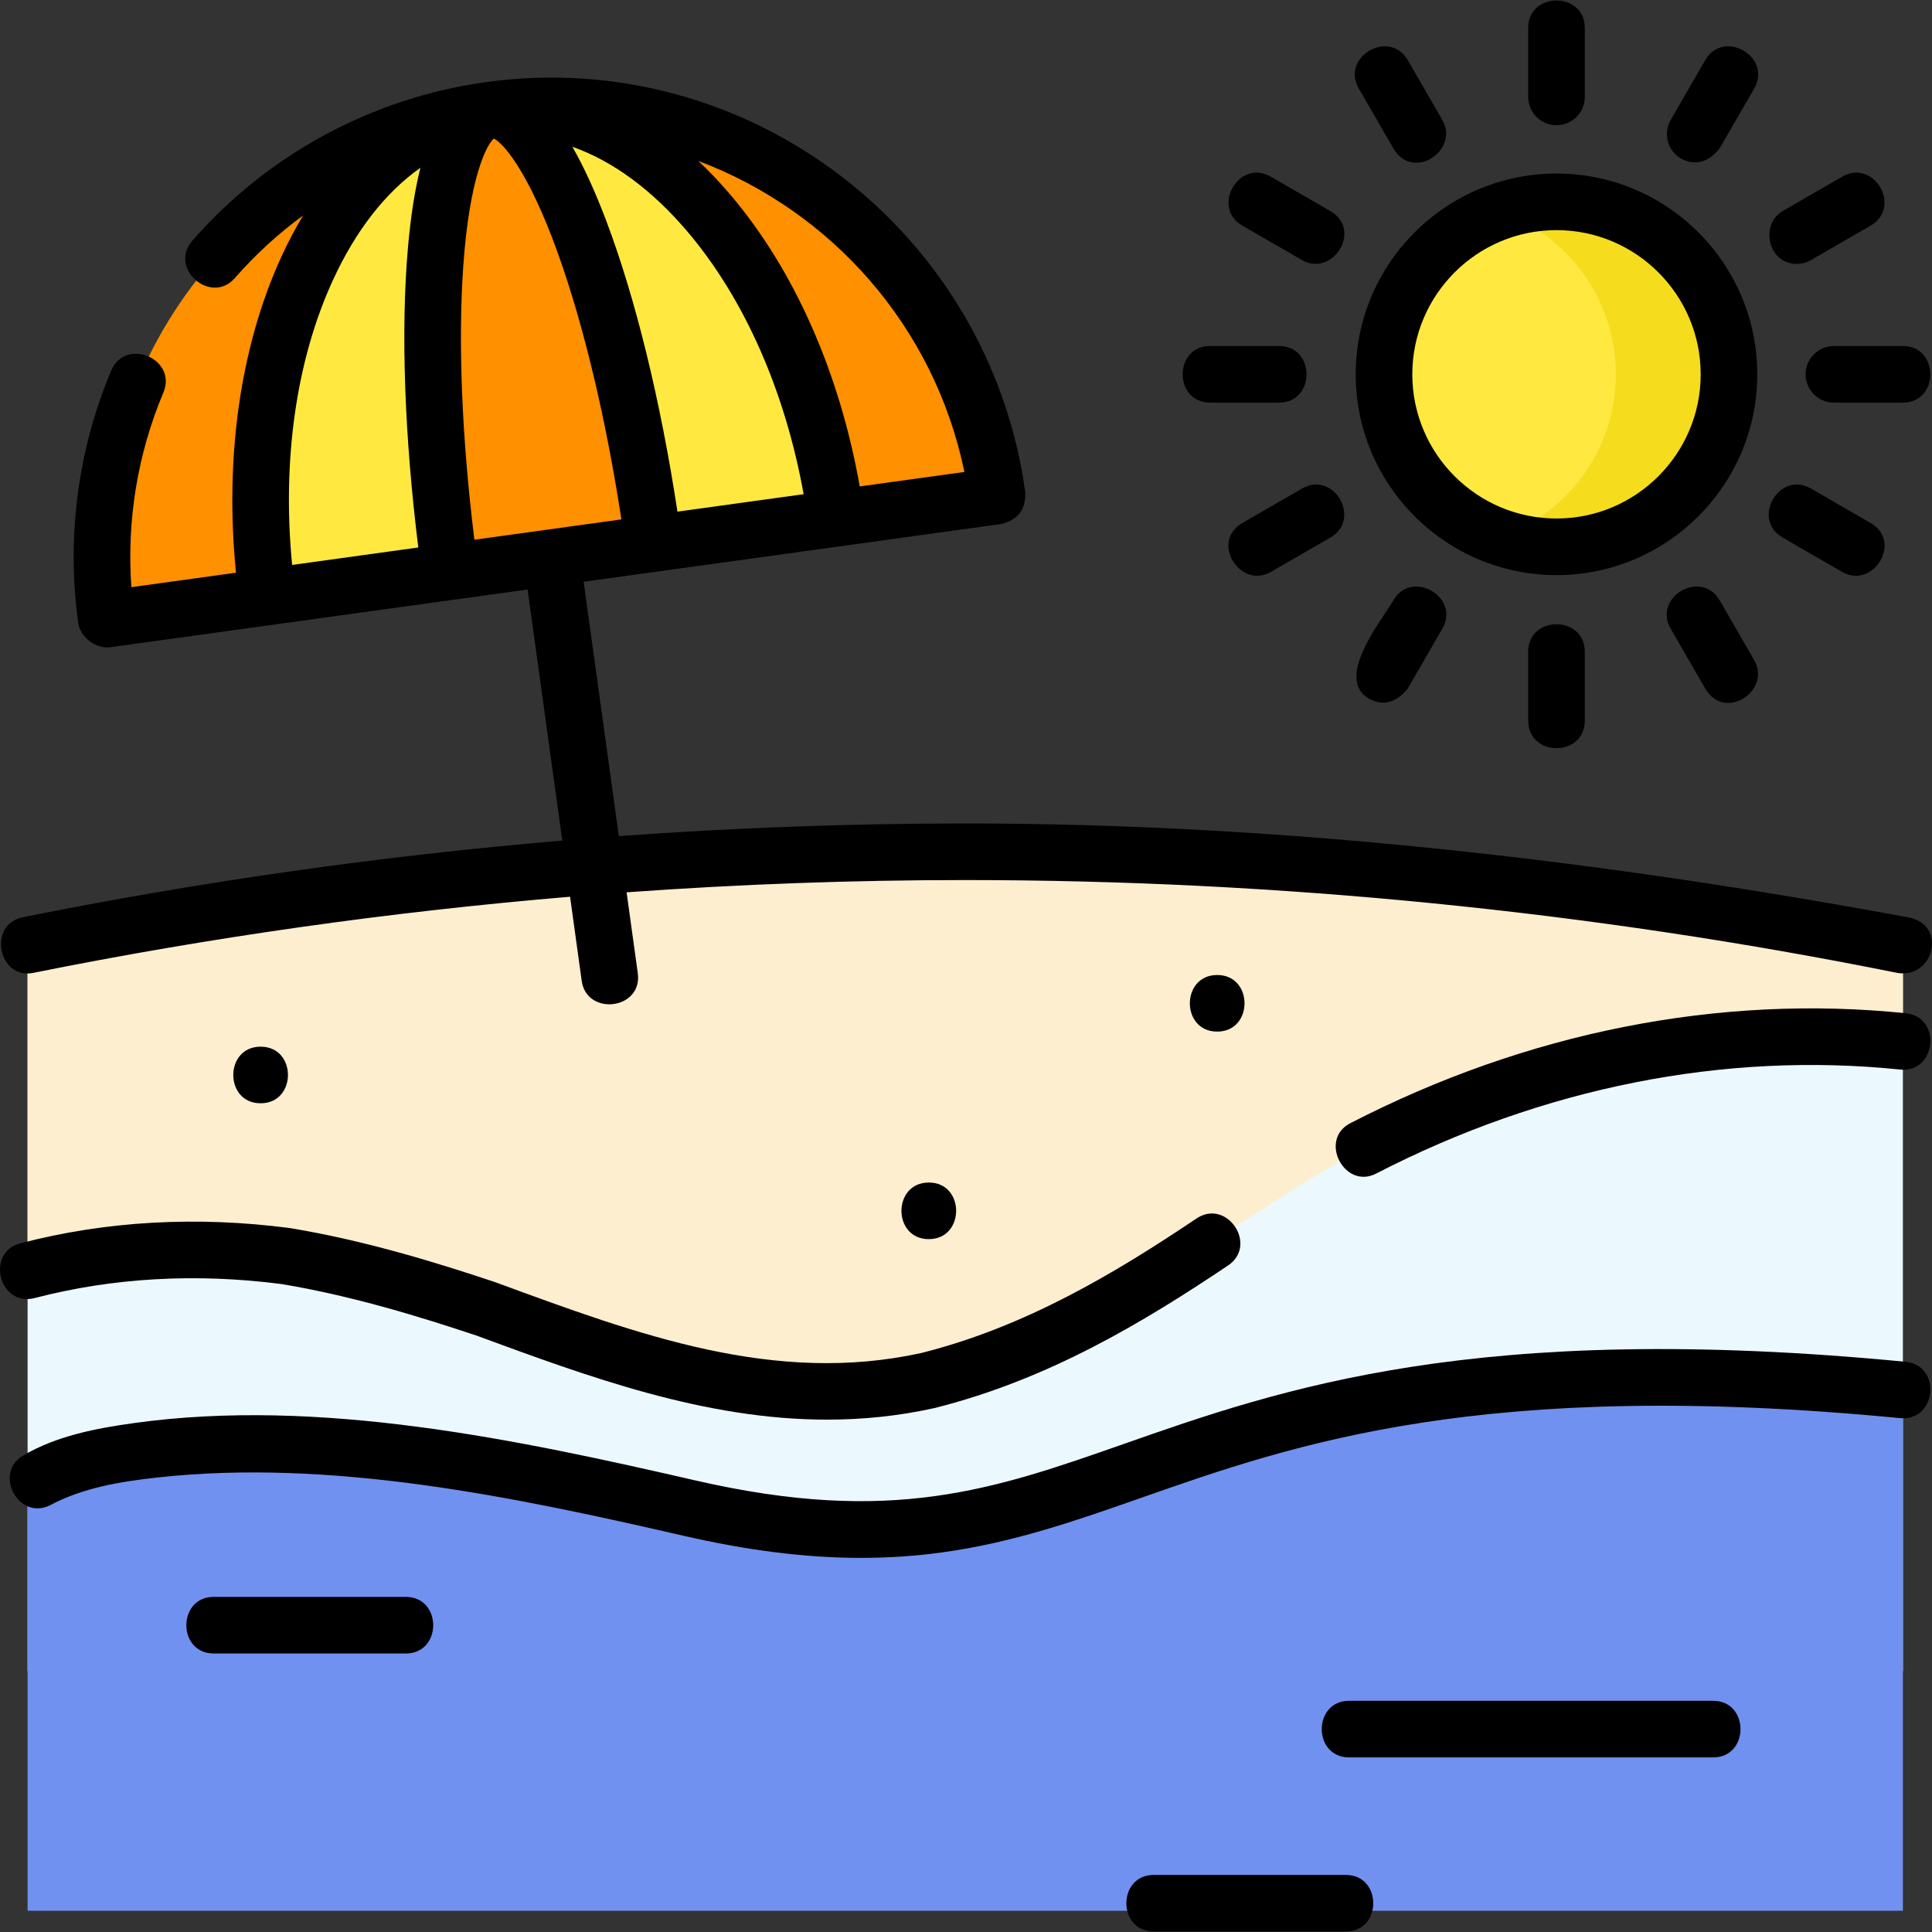 <svg id="Layer_1" enable-background="new 0 0 512.029 512.029" height="512" viewBox="0 0 512.029 512.029" width="512" xmlns="http://www.w3.org/2000/svg"><rect x="0" y="0" width="512.029" height="512.029" fill="#333333" stroke="none"/><g><g><g><path d="m7.315 251.16h497v191.716h-497z" fill="#ebf9ff"/><path d="m7.315 250.491.001 86.264c65.252-17.085 110.241 9.473 167.895 25.529 93.835 26.133 135.019-35.907 202.803-66.269 36.999-16.572 83.149-24.125 126.301-20.021v-25.503h-.001c-164.022-33.003-332.976-33.003-496.999 0z" fill="#fceecf"/><path d="m7.315 506.398v-112.417s28.403-28.085 175.442 5.711c116.994 26.89 113.642-51.418 321.558-31.316v138.022z" fill="#7191f0"/><path d="" fill="#fceecf"/><path d="" fill="#fceecf"/><g><g><path d="m28.167 164.105c-9.057-65.491 36.458-125.893 101.662-134.911s125.404 36.764 134.461 102.255l-42.683 5.903-79.793-17.347-70.964 38.197z" fill="#ff9000"/><path d="m70.85 158.202c-9.058-65.491 17.348-123.25 58.979-129.008s82.721 42.666 91.779 108.158z" fill="#ffe940"/><path d="m119.261 151.507c-9.058-65.491-4.326-120.252 10.568-122.312s34.311 49.362 43.368 114.853z" fill="#ff9000"/></g></g></g><g><circle cx="412.512" cy="99.204" fill="#ffe940" r="45.714"/><path d="m412.512 53.489c-5.256 0-10.3.898-15 2.531 17.877 6.209 30.714 23.192 30.714 43.183s-12.837 36.974-30.714 43.183c4.7 1.633 9.744 2.531 15 2.531 25.247 0 45.714-20.467 45.714-45.714s-20.467-45.714-45.714-45.714z" fill="#f5dc1d"/></g></g><g><path d="m505.793 243.138c-82.36-15.251-166.219-24.899-249.979-24.899-30.595 0-61.236 1.13-91.809 3.354l-9.323-67.414 110.636-15.301c4.469-1.051 6.603-3.87 6.402-8.457-9.609-69.483-73.727-118.228-142.919-108.656-30.148 4.169-57.786 19.096-77.823 42.029-6.381 7.302 4.916 17.173 11.296 9.869 5.427-6.212 11.491-11.75 18.053-16.558-2.081 3.467-4.026 7.157-5.817 11.074-10.842 23.716-15.01 53.154-11.962 83.599l-27.732 3.835c-1.256-17.63 1.638-35.317 8.487-51.576 3.764-8.937-10.057-14.759-13.824-5.823-8.863 21.039-11.886 44.179-8.741 66.917.515 3.722 4.725 6.919 8.457 6.402l110.628-15.3 9.203 66.54c-48.012 4.064-95.811 10.84-142.954 20.317-9.499 1.909-6.449 16.601 2.724 14.752 46.92-9.441 94.499-16.173 142.288-20.187l3.084 22.296c1.302 9.411 16.202 7.653 14.859-2.055l-2.961-21.411c29.889-2.151 59.841-3.248 89.749-3.248 82.769 0 165.878 8.278 247.02 24.605 9.718 1.628 13.292-12.791 2.958-14.704zm-383.024-172.508c1.658-23.824 6.261-32.358 8.102-33.899 2.191.983 8.938 7.948 16.999 30.427 6.843 19.08 12.742 43.886 16.811 70.496l-38.957 5.388c-3.307-26.716-4.362-52.191-2.955-72.412zm59.445-9.222c15.073 17.762 25.856 42.254 30.768 69.566l-33.44 4.625c-4.477-29.372-11.089-56.474-18.823-76.959-2.961-7.841-5.963-14.407-9.023-19.737 10.637 3.742 21.06 11.358 30.518 22.505zm73.375 63.673-27.735 3.836c-5.331-30.13-17.331-57.331-34.203-77.214-2.774-3.269-5.635-6.28-8.564-9.042 35.042 13.178 62.512 43.662 70.502 82.42zm-167.436-50.664c6.079-13.297 14.043-23.457 23.266-29.945-1.498 5.96-2.606 13.095-3.327 21.446-1.885 21.815-.893 49.695 2.77 79.179l-33.44 4.625c-2.687-27.62 1.045-54.119 10.731-75.305z"/><path d="m505.082 268.534c-49.472-5.09-100.39 4.992-147.242 29.159-8.444 4.357-1.539 17.673 6.877 13.331 44.253-22.828 92.257-32.361 138.83-27.569 9.643.997 11.183-13.929 1.535-14.921z"/><path d="m9.205 344.013c20.746-5.398 42.785-6.639 65.508-3.692 18.779 3.142 36.623 8.662 51.618 13.658 29.838 10.993 60.464 22.264 92.896 22.262 9.242 0 18.637-.916 28.195-3.014.07-.016.141-.032.211-.05 30.106-7.526 55.196-22.609 77.825-37.788 8.054-5.401-.304-17.861-8.355-12.457-21.471 14.401-45.176 28.688-73.003 35.666-38.817 8.483-74.703-4.739-112.693-18.735-.073-.027-.147-.053-.221-.078-15.605-5.202-34.241-10.966-54.139-14.283-.088-.015-.176-.027-.264-.039-24.687-3.22-48.696-1.863-71.356 4.033-9.384 2.443-5.607 16.959 3.778 14.517z"/><path d="m505.036 360.911c-113.758-10.998-165.596 7.181-207.25 21.789-34.392 12.061-61.558 21.587-113.35 9.683-47.473-10.911-99.832-22.029-148.823-15.25-10.069 1.393-20.743 3.419-29.573 8.683-7.848 4.679-1.044 17.477 7.416 13.012 8.51-4.491 18.227-6.131 27.848-7.21 46.231-5.183 95.02 5.097 139.774 15.383 17.136 3.938 32.528 5.877 47.129 5.877 7.262 0 14.328-.479 21.316-1.431 18.986-2.585 35.619-8.418 53.229-14.593 40.263-14.12 90.373-31.694 200.842-21.013 9.648.915 11.097-13.996 1.442-14.93z"/><path d="m356.67 496.901h-50.88c-9.697 0-9.697 15 0 15h50.88c9.698 0 9.698-15 0-15z"/><path d="m107.537 423.217h-50.88c-9.697 0-9.697 15 0 15h50.88c9.698 0 9.698-15 0-15z"/><path d="m454.007 450.756h-96.439c-9.697 0-9.697 15 0 15h96.439c9.697 0 9.697-15 0-15z"/><path d="m69.07 277.396c-9.652 0-9.668 15 0 15 9.652 0 9.668-15 0-15z"/><path d="m246.156 313.401c-9.652 0-9.668 15 0 15 9.651 0 9.667-15 0-15z"/><path d="m322.586 273.401c9.652 0 9.668-15 0-15-9.652 0-9.668 15 0 15z"/><path d="m465.727 99.204c0-29.342-23.872-53.214-53.215-53.214-29.342 0-53.214 23.872-53.214 53.214s23.872 53.214 53.214 53.214c29.343 0 53.215-23.872 53.215-53.214zm-53.215 38.214c-21.071 0-38.214-17.143-38.214-38.214s17.143-38.214 38.214-38.214 38.215 17.143 38.215 38.214-17.144 38.214-38.215 38.214z"/><path d="m412.512 33.187c4.143 0 7.5-3.358 7.5-7.5v-18.286c0-9.697-15-9.697-15 0v18.286c0 4.142 3.357 7.5 7.5 7.5z"/><path d="m369.258 39.286c5.156 8.935 17.632.54 12.99-7.5l-9.143-15.836c-4.847-8.399-17.839-.898-12.99 7.5z"/><path d="m329.259 59.797 15.836 9.143c8.034 4.638 16.124-8.012 7.5-12.99l-15.836-9.143c-8.399-4.847-15.898 8.142-7.5 12.99z"/><path d="m320.709 106.704h18.286c9.697 0 9.697-15 0-15h-18.286c-9.697 0-9.697 15 0 15z"/><path d="m345.095 129.467-15.836 9.143c-8.623 4.98-.532 17.631 7.5 12.99l15.836-9.143c8.398-4.849.897-17.84-7.5-12.99z"/><path d="m362.861 185.202c3.793 1.966 7.208 1.051 10.245-2.745l9.143-15.836c4.849-8.398-8.143-15.899-12.99-7.5-3.135 5.428-15.729 20.694-6.398 26.081z"/><path d="m405.012 172.72v18.286c0 9.697 15 9.697 15 0v-18.286c0-9.697-15-9.697-15 0z"/><path d="m451.918 182.457c5.156 8.935 17.632.54 12.99-7.5l-9.143-15.836c-4.849-8.398-17.839-.898-12.99 7.5z"/><path d="m472.43 142.457 15.836 9.143c8.032 4.64 16.123-8.011 7.5-12.99l-15.836-9.143c-8.398-4.852-15.897 8.141-7.5 12.99z"/><path d="m478.529 99.204c0 4.142 3.357 7.5 7.5 7.5h18.286c9.697 0 9.697-15 0-15h-18.286c-4.143 0-7.5 3.358-7.5 7.5z"/><path d="m476.187 69.946c1.272 0 2.563-.324 3.743-1.006l15.836-9.143c8.398-4.848.898-17.84-7.5-12.99l-15.836 9.143c-6.008 3.469-3.959 13.996 3.757 13.996z"/><path d="m445.521 42.031c3.793 1.966 7.208 1.051 10.245-2.745l9.143-15.836c4.849-8.398-8.143-15.899-12.99-7.5l-9.143 15.836c-2.072 3.588-.842 8.175 2.745 10.245z"/></g></g></svg>
